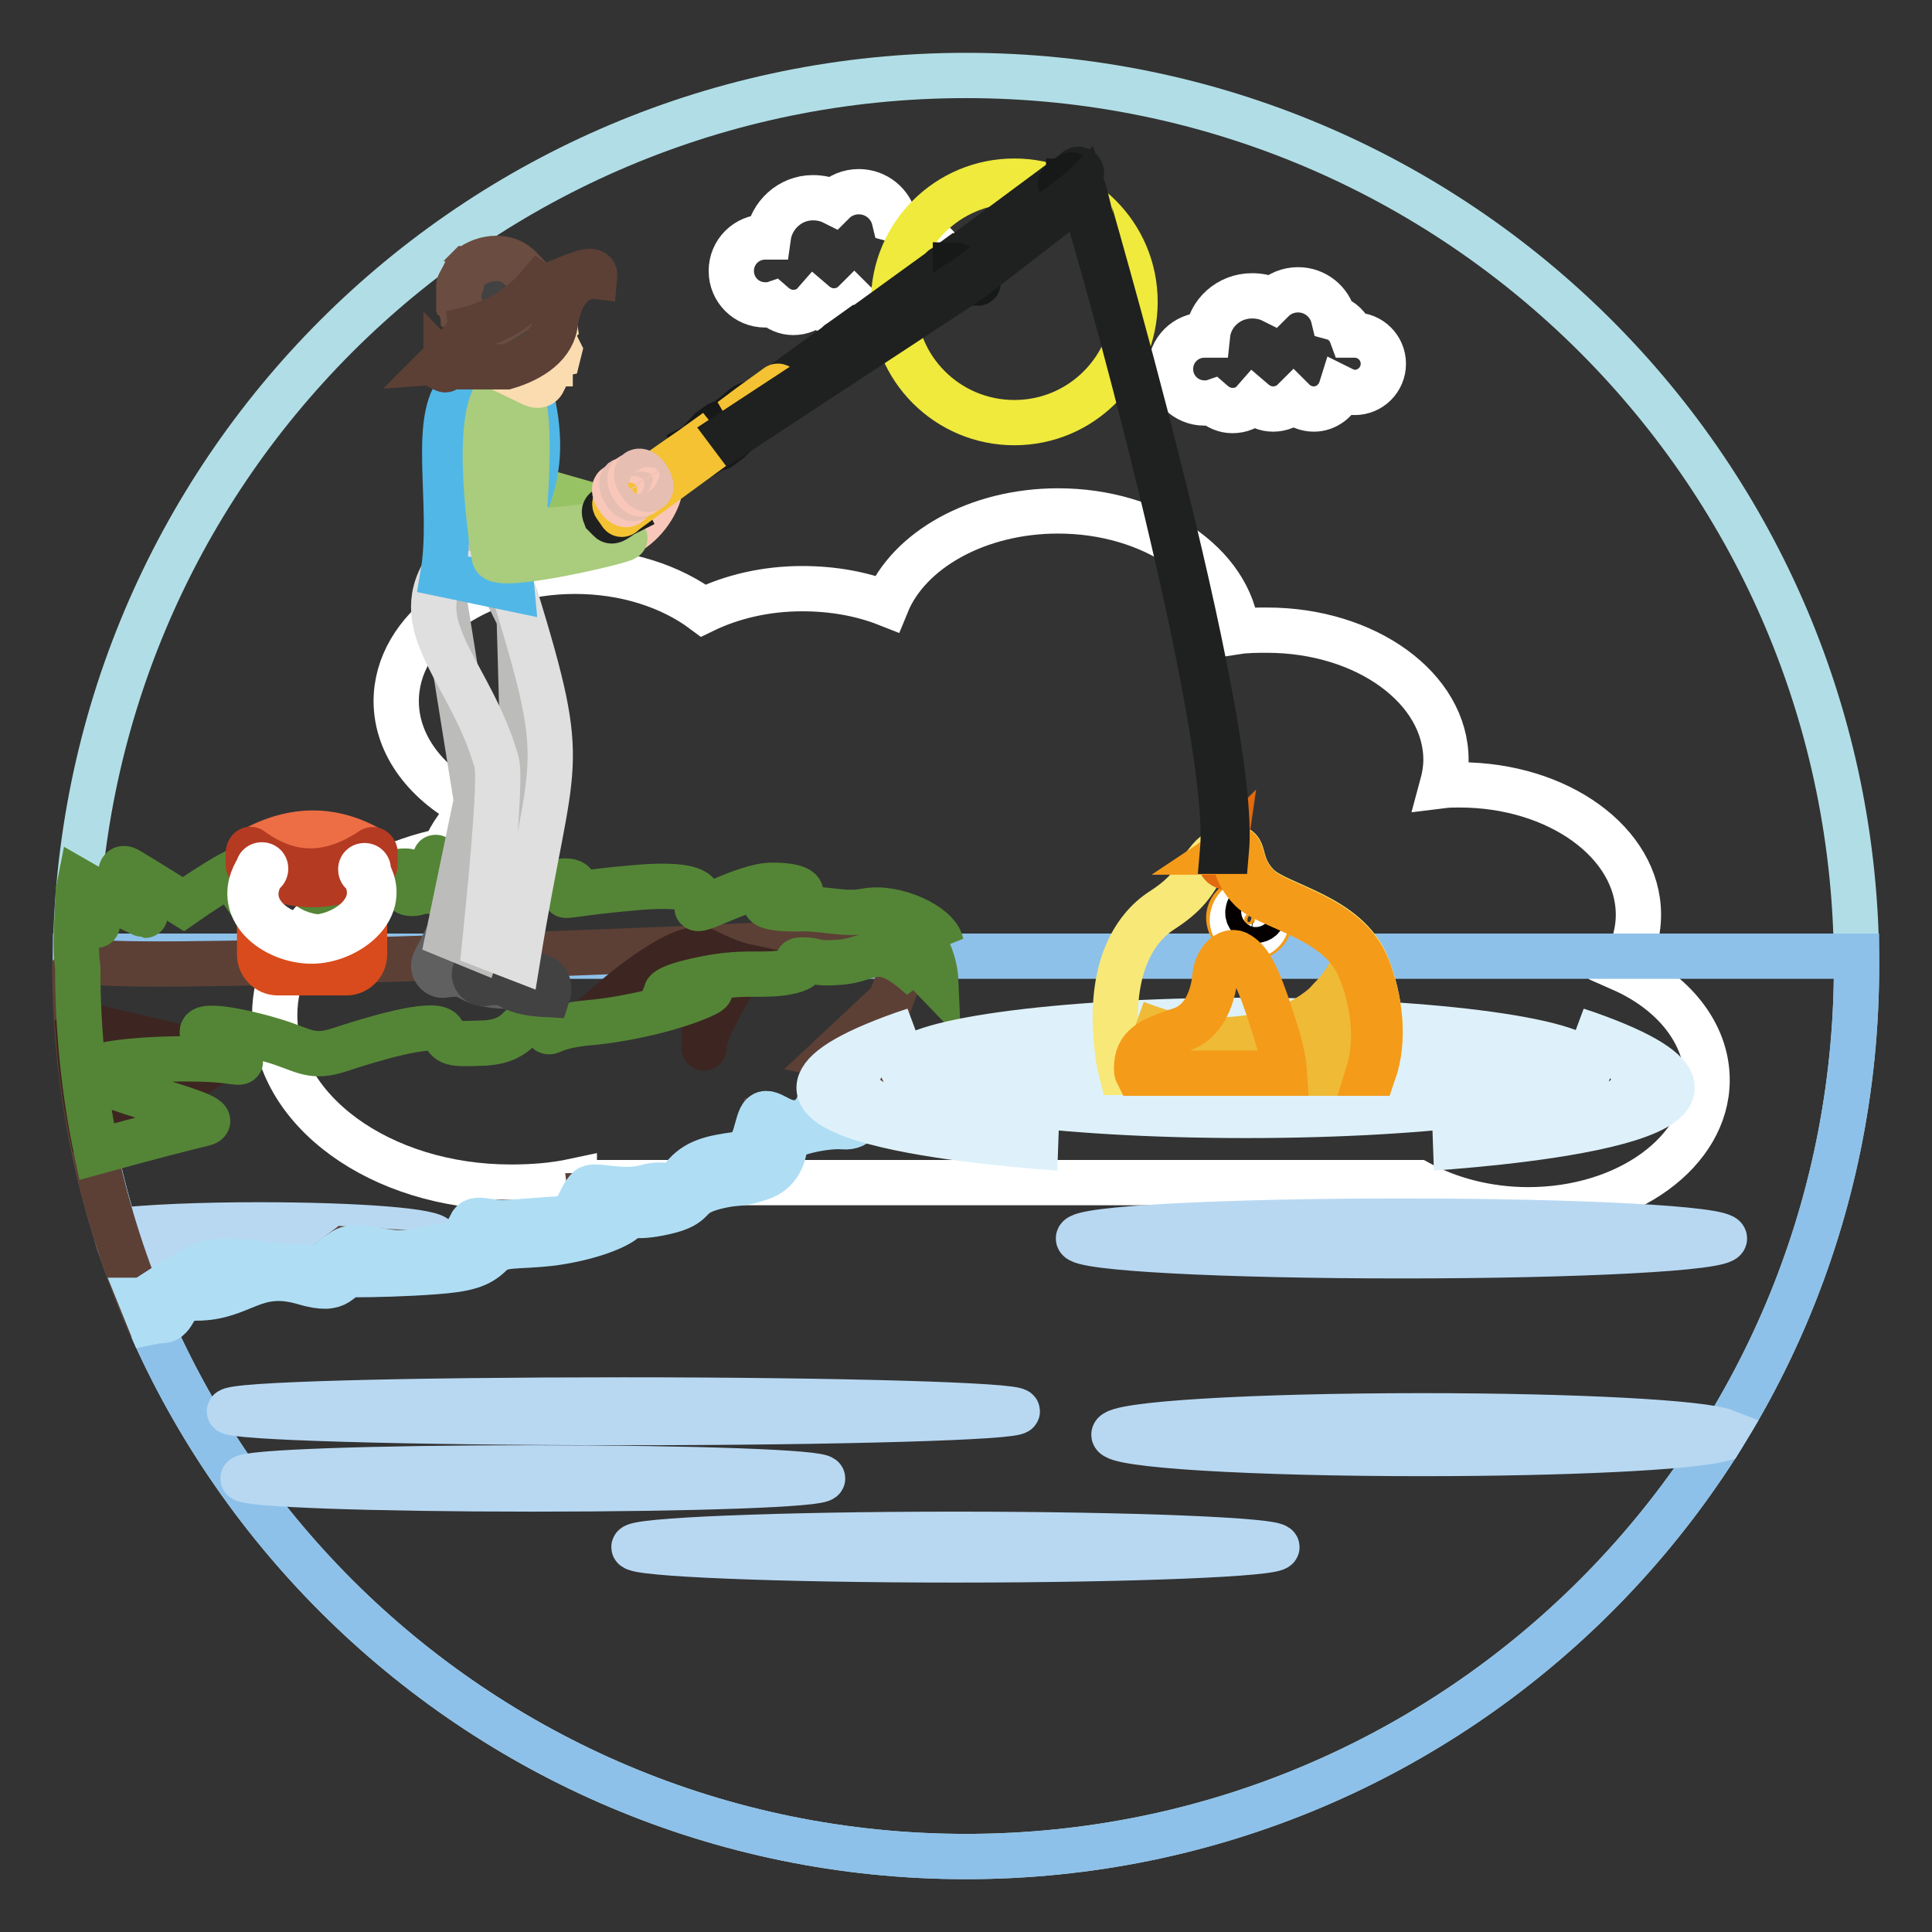 <?xml version="1.0" encoding="utf-8"?>
<!-- Svg Vector Icons : http://www.onlinewebfonts.com/icon -->
<!DOCTYPE svg PUBLIC "-//W3C//DTD SVG 1.1//EN" "http://www.w3.org/Graphics/SVG/1.1/DTD/svg11.dtd">
<svg version="1.1" xmlns="http://www.w3.org/2000/svg" xmlns:xlink="http://www.w3.org/1999/xlink" x="0px" y="0px" viewBox="0 0 256 256" enable-background="new 0 0 256 256" xml:space="preserve">
<rect x="0" y="0" width="256" height="256" fill="#333333" stroke="none"/>
<g> <path stroke-width="6" fill-opacity="0" stroke="#b1dee6"  d="M128,10c65.2,0,118,52.8,118,118c0,65.2-52.8,118-118,118c-65.2,0-118-52.8-118-118C10,62.8,62.8,10,128,10 z"/> <path stroke-width="6" fill-opacity="0" stroke="#ffffff"  d="M107.7,26.2c1,0,1.9,0.2,2.7,0.6c0.9-0.9,2.1-1.4,3.4-1.4c2.3,0,4.2,1.6,4.7,3.7c1.1,0.3,2,1.2,2.4,2.3 c0.1,0,0.3,0,0.4,0c2.1,0,3.8,1.7,3.8,3.8c0,2.1-1.7,3.8-3.8,3.8c-0.6,0-1.2-0.2-1.8-0.5c-0.5,1.6-2,2.7-3.6,2.7 c-1,0-2-0.4-2.7-1.1c-0.7,0.7-1.7,1.1-2.7,1.1c-1,0-1.9-0.4-2.6-1c-0.7,0.8-1.7,1.2-2.8,1.2c-1,0-1.9-0.4-2.7-1.1 c-0.3,0.1-0.6,0.1-1,0.1c-2.5,0-4.5-2-4.5-4.5c0-2.5,2-4.5,4.5-4.5c0.1,0,0.3,0,0.4,0C102.2,28.5,104.7,26.2,107.7,26.2z"/> <path stroke-width="6" fill-opacity="0" stroke="#efea3c"  d="M134.4,24c8.8,0,16,7.1,16,16c0,8.8-7.1,16-16,16c-8.8,0-16-7.1-16-16C118.4,31.1,125.6,24,134.4,24z"/> <path stroke-width="6" fill-opacity="0" stroke="#ffffff"  d="M76.1,156.5c-2.8,0.6-5.6,0.8-8.4,0.8c-17.3,0-31.3-10.2-31.3-22.8c0-10.3,9.5-19.1,22.5-21.8 c0.8-2.1,2.2-3.9,3.9-5.6c-6.2-3.1-10.3-8.3-10.3-14.2c0-9.5,10.6-17.2,23.7-17.2c6.7,0,12.7,2,17,5.2c3.7-1.8,8.2-2.9,13.1-2.9 c4.1,0,7.9,0.7,11.2,2c2.9-7.1,12-12.3,22.7-12.3c12.5,0,22.8,7.1,23.7,16c1.3-0.2,2.7-0.2,4-0.2c13.1,0,23.7,7.7,23.7,17.2 c0,1.1-0.2,2.3-0.5,3.4c0.8-0.1,1.5-0.1,2.3-0.1c13.1,0,23.7,7.7,23.7,17.2c0,2.6-0.8,5-2.2,7.2c6.8,3,11.3,8.5,11.3,14.7 c0,9.5-10.6,17.2-23.7,17.2c-5.5,0-10.6-1.4-14.6-3.6H76.1V156.5z"/> <path stroke-width="6" fill-opacity="0" stroke="#8ec1e9"  d="M10,126.7h236c0,0.4,0,0.9,0,1.3c0,65.2-52.8,118-118,118c-65.2,0-118-52.8-118-118 C10,127.6,10,127.1,10,126.7z"/> <path stroke-width="6" fill-opacity="0" stroke="#b8d8f2"  d="M185.7,161.8c23.6,0,42.8,1,42.8,2.3c0,1.3-19.2,2.3-42.8,2.3c-23.6,0-42.8-1-42.8-2.3 C142.9,162.8,162.1,161.8,185.7,161.8L185.7,161.8z M228.6,189.7l-0.6,1c-4.3,1.1-20.4,1.9-39.6,1.9c-22.5,0-40.8-1.1-40.8-2.5 c0-1.4,18.2-2.5,40.8-2.5C208.7,187.6,225.5,188.5,228.6,189.7L228.6,189.7z M16,165.4c-0.3-0.8-0.5-1.5-0.7-2.3 c4.3-0.5,11.2-0.8,19-0.8c13,0,23.5,0.8,23.5,1.9c0,1-10.5,1.9-23.5,1.9C26.9,166.1,20.4,165.8,16,165.4z M82.6,185.5 c28.9,0,52.2,0.7,52.2,1.5c0,0.8-23.4,1.5-52.2,1.5c-28.9,0-52.2-0.7-52.2-1.5C30.4,186.1,53.8,185.5,82.6,185.5z M70.6,194.5 c21.2,0,38.4,0.6,38.4,1.4c0,0.8-17.2,1.4-38.4,1.4c-21.2,0-38.4-0.6-38.4-1.4C32.2,195.1,49.4,194.5,70.6,194.5z M126.6,203.3 c23.5,0,42.6,0.8,42.6,1.7s-19.1,1.7-42.6,1.7c-23.5,0-42.6-0.8-42.6-1.7S103.1,203.3,126.6,203.3z"/> <path stroke-width="6" fill-opacity="0" stroke="#ffffff"  d="M165.9,39.2c1,0,1.9,0.2,2.7,0.6c0.9-0.9,2.1-1.4,3.4-1.4c2.3,0,4.2,1.6,4.7,3.7c1.1,0.3,2,1.2,2.4,2.3 c0.1,0,0.3,0,0.4,0c2.1,0,3.8,1.7,3.8,3.8c0,2.1-1.7,3.8-3.8,3.8c-0.6,0-1.2-0.2-1.8-0.5c-0.5,1.6-2,2.7-3.6,2.7 c-1,0-2-0.4-2.7-1.1c-0.7,0.7-1.7,1.1-2.7,1.1c-1,0-1.9-0.4-2.6-1c-0.7,0.8-1.7,1.2-2.8,1.2c-1,0-1.9-0.4-2.7-1.1 c-0.3,0.1-0.6,0.1-1,0.1c-2.5,0-4.5-2-4.5-4.5c0-2.5,2-4.5,4.5-4.5c0.1,0,0.3,0,0.4,0C160.3,41.5,162.8,39.2,165.9,39.2L165.9,39.2 z"/> <path stroke-width="6" fill-opacity="0" stroke="#5c4036"  d="M121.1,124.3l-3.1,8.3l-7.8,7.3c0,0,6.4,1.3,4.9,3.4s-7.7,5.5-7.7,5.5l-6.4-0.2l-1.2,4.8 c0,0-1.6,0.3-7.9,2.2l-1.7,2.6l-11.9,0.2l0.5,3.8L64,161.9c0,0-2.8,4.3-5,4.3s-13.2-0.7-13.2-0.7l-4,3c0,0-14.9-0.4-16.1,0.4 c-1.2,0.7-2.4,3.8-2.4,3.8l-4.2,1c-5.8-13.9-9.1-29.2-9.2-45.2c0.9-1.1,1.5-1.6,1.6-1.3c0.6,1.8,79-1.5,79-1.5L121.1,124.3z"/> <path stroke-width="6" fill-opacity="0" stroke="#3d2621"  d="M20.7,148c0,0,5.7-8.4,10.8-7.5l-18.2-4.2l-2.9,1c0.3,4,0.8,8,1.6,12C15.5,148.8,20.7,148,20.7,148 L20.7,148z M98.5,128c0,0-5.2,8.2-5.2,10.5c0,2.3,0-6.9,0-6.9L81.8,132c0,0,8.7-7.5,11.7-6C96.6,127.6,98.5,128,98.5,128z"/> <path stroke-width="6" fill-opacity="0" stroke="#548536"  d="M10.2,121.7c1.6,0.7,2.7,1.1,2.7,0.8c0-0.4-1.4-2.3-2.5-3.9c0-0.6,0.1-1.2,0.2-1.7 c3.1,1.8,10.2,5.2,8.3,4.2c-2.1-1.2-4.2-7.2-1.9-5.8c2.2,1.3,7.3,4.5,7.3,4.5s9.1-6.4,8.7-4.5c-0.4,1.9-3.1,4.3-3.1,4.3 s12.3-6.6,13.6-4.8c1.4,1.8-2.4,1.5-2.8,2.1c-0.4,0.6,1.9,2.2,5,0.7c3.1-1.4,9.7-3.1,8.5-1.6c-1.3,1.6-0.7,2.9,1.4,2.2 c2.2-0.7,7.2,1.9,5.8-0.1c-1.4-2.1-5.2-5.5-3.1-4.2c2.1,1.3,4.3,2.4,5,3.6c0.7,1.2,7.4-6.6,6.5-4.3c-0.9,2.3-4.6,5.7-3.9,5.7 s5.2-1.4,7.8-2c2.5-0.6,3.1,0.6,1.6,1.4c-1.4,0.8,0.8,0,9.1-0.7c8.3-0.7,8.8,1,8,2.5c-0.7,1.4,6.2-2.8,9.9-2.8s3.8,0.9,3.8,0.9 s-3.8-0.1-4.6,1.2s5.4,1,5.4,1c3.5,0.2,5.3,0.8,7.9,0.3c3.8-0.7,9.4,1.9,9.9,4.3c0,0-0.5-0.8-2.8-0.8c1,1.1,2,3.5,2.1,5.8 c0,0-2.6-2.7-3.3-4c-0.7-1.3,1.5,3.6,1.5,3.6c-5.8-5.3-6.7-2.4-10.9-2.1c-3.7,0.3-2.8-0.3-4.9-0.3s1.8,0.6-1.6,1.5 c-3.4,0.8-5.6-0.1-10.9,0.9c-5.3,1-5.6,1.8-5.6,1.8s8.8-1.3,4.8,0.5c-4,1.8-10.4,3.2-14.9,3.6c-4.5,0.4-5.1,1.3-5.5,1.2 c-0.4,0-0.1-1.4-1.9-1.6c-1.8-0.2-1.7,2.8-6.5,3.1c-4.8,0.2-4.7,0.1-5.7-1.5s-10,1.2-13.6,2.4c-3.7,1.2-4.6,0.1-8.4-1.1 c-3.8-1.2-11.1-2.8-9.6-0.8c1.6,2,7.7,4.1,3.3,3.4c-4.4-0.7-20.1-0.2-18.1,1.9c2,2.1,18.7,5.5,14.7,6.4c-1.7,0.4-7.6,1.9-14.1,3.7 c-1.7-8-2.5-16.2-2.5-24.4C10,125.9,10.1,123.8,10.2,121.7z"/> <path stroke-width="6" fill-opacity="0" stroke="#afdef4"  d="M114.2,147.5c-0.5,0-1.9-0.4-3.2-0.9c-1.2-0.5-2.6-0.1-2.6-0.1s-0.7,2.1-3,2.3c-2.3,0.1-3.8-2.3-4.6-0.7 c-0.8,1.7-0.6,4.5-3.4,4.9s-5.2,0.8-6.9,3c-1.7,2.2-1.7,0.4-4.9,1.3c-3.2,0.9-6.9-0.5-7.6,0.2c-1.4,1.3-1.3,3.9-3.8,4 c-1.9,0.1-5.2,0.4-7.3,0.5c-2.2,0.1-4-0.9-4.5,0.3c-0.6,1.2-1.2,2.4-3.4,2.8c-2.2,0.3-5,1.2-7.5,0.8c-2.5-0.3-4.8-0.9-5.9-0.2 c-4.5,2.9-1.2,2.2-6.6,2.2c-2.8,0-8.6-1.5-11.7-0.4c-2.9,1-8.1,4.8-8.4,4.8l-0.2,0c0.4,1,0.8,1.9,1.2,2.9c0.5-0.1,0.9-0.2,1.4-0.2 c2.2,0,1.2-3,4.7-3c6.1,0,7.6-4,14.2-2.1c5.3,1.6,4.3-1,6.8-1c2.4,0,6.8-0.1,10.7-0.4c4-0.3,5.8-0.8,7.3-2.3 c1.5-1.5,3.3-0.9,8.3-1.5c5-0.7,8.6-2.2,9.6-3.2c1-1,0.8,0.1,5.2-0.9c4.4-1,2.5-2.1,6.2-3.2c3.7-1,3.2-0.2,6.4-1.3 c3.2-1,3.2-4.1,3.5-5c0.3-0.9,5.1-2,7.5-1.8C114,149.5,114.2,147.5,114.2,147.5L114.2,147.5z"/> <path stroke-width="6" fill-opacity="0" stroke="#def1fa"  d="M165.1,140.5c2.8,0,5,0.5,5,1.1c0,0.6-2.2,1.1-5,1.1c-2.8,0-5-0.5-5-1.1C160.1,141,162.3,140.5,165.1,140.5 z M208.9,136.5c3.4,1.4,7.4,3.6,7.7,6.7c0.5,4.6-18.4,8-26.5,8.9l-0.1,0c11.2-0.8,50.6-4.4,20.4-15.1l-0.9-0.3L208.9,136.5 L208.9,136.5L208.9,136.5z M121.2,136.5c-3.4,1.4-7.4,3.6-7.7,6.7c-0.5,4.6,18.4,8,26.5,8.9l0.1,0c-11.2-0.8-50.6-4.4-20.4-15.1 l0.9-0.3L121.2,136.5L121.2,136.5z M165.1,135.2c25.1,0,45.5,2.8,45.5,6.3c0,3.5-20.4,6.3-45.5,6.3s-45.5-2.8-45.5-6.3 C119.5,138.1,139.9,135.2,165.1,135.2L165.1,135.2z M165.1,137.7c21.2,0,38.4,1.7,38.4,3.8c0,2.1-17.2,3.8-38.4,3.8 c-21.2,0-38.4-1.7-38.4-3.8S143.9,137.7,165.1,137.7L165.1,137.7z M165.1,138.9c16.3,0,29.5,1.2,29.5,2.6c0,1.5-13.2,2.6-29.5,2.6 c-16.3,0-29.5-1.2-29.5-2.6C135.6,140.1,148.8,138.9,165.1,138.9z M165.1,139.6c11.5,0,20.9,0.9,20.9,1.9c0,1.1-9.3,1.9-20.9,1.9 c-11.5,0-20.9-0.9-20.9-1.9C144.2,140.5,153.5,139.6,165.1,139.6z"/> <path stroke-width="6" fill-opacity="0" stroke="#f7e878"  d="M162.3,113c0,0,0.6-0.8,1.6-0.6s0.3,2.5,2.8,5c2.6,2.6,11.9,3.9,14.5,10.7c1.6,4.2,2.4,9.4,0.8,14h-33.4 c-0.2-0.8-0.4-1.7-0.5-2.6c-1.4-10.7,2-16.4,5.9-18.9c3.9-2.5,4.3-4.3,5.5-5.8S161.2,112.6,162.3,113z"/> <path stroke-width="6" fill-opacity="0" stroke="#efba35"  d="M179.2,128.4c0,0-0.1,0.2-0.4,0.6c-0.3,0.6-0.7,1.2-1.1,1.7c-0.6,0.9-1.4,1.6-2.1,2.4 c-1,0.9-2.2,1.7-3.4,2.3c-1.3,0.7-2.9,1.3-4.6,1.7c-1.7,0.4-3.5,0.6-5.4,0.7c-2,0-3.9-0.1-5.8-0.5c-2-0.3-3.9-1-5.8-1.7 c0,0,0.3,0.1,0.8,0.3c0.5,0.2,1.2,0.5,2.1,0.8c1.9,0.7,4.6,1.3,7.8,1.4c1.6,0.1,3.3,0,5.1-0.3c1.8-0.3,3.6-0.8,5.3-1.7 c1.7-0.8,3.3-1.9,4.6-3.3c0.6-0.7,1.2-1.4,1.7-2.2C178.4,130,178.9,129.2,179.2,128.4L179.2,128.4z M179.2,140.5l-0.5,0.5 c-0.1,0.2-0.3,0.4-0.5,0.6c-0.2,0.2-0.4,0.4-0.6,0.6h0.2C178.3,141.6,178.7,141.1,179.2,140.5z M179.6,134.4c0,0-0.1,0.2-0.4,0.6 c-0.1,0.2-0.3,0.4-0.5,0.7c-0.1,0.1-0.2,0.3-0.3,0.4c-0.1,0.2-0.3,0.3-0.4,0.5c-1.1,1.3-3,3-5.6,4.3c-1.1,0.5-2.2,0.9-3.3,1.2h1.6 c1.3-0.5,2.5-1.1,3.6-1.8c0.8-0.5,1.5-1.1,2.2-1.7C177.8,137.4,178.8,136,179.6,134.4L179.6,134.4z M156.8,142.2 c-1.8-0.5-3.6-1.2-5.4-1.9c0,0,1,0.5,2.8,1.2c0.4,0.2,0.9,0.4,1.5,0.6l0.2,0.1H156.8L156.8,142.2z"/> <path stroke-width="6" fill-opacity="0" stroke="#f49b19"  d="M166.3,119.3c-1.3-0.4-3,0.3-3.4,1.7c-0.4,1.3,0.6,2.8,2,3.2c1.3,0.4,2.9-0.3,3.3-1.7 C168.6,121.2,167.6,119.7,166.3,119.3z"/> <path stroke-width="6" fill-opacity="0" stroke="#ffffff"  d="M166.2,119.6c-1.2-0.4-2.5,0.4-2.8,1.6c-0.4,1.2,0.3,2.5,1.6,2.8c0,0,0,0,0,0c1.2,0.3,2.5-0.4,2.8-1.6 C168.1,121.2,167.4,119.9,166.2,119.6L166.2,119.6z"/> <path stroke-width="6" fill-opacity="0" stroke="#040000"  d="M166.7,119.9c-0.6-0.2-1.2,0.2-1.3,0.7c-0.2,0.6,0.2,1.2,0.7,1.3c0.6,0.2,1.2-0.2,1.3-0.7 C167.6,120.6,167.3,120,166.7,119.9z"/> <path stroke-width="6" fill-opacity="0" stroke="#e26a0f"  d="M162.7,115c0,0-0.6-1.2-0.5-1.9C162.2,113.1,160.8,114.5,162.7,115z"/> <path stroke-width="6" fill-opacity="0" stroke="#f49b19"  d="M161,129.2c0,0-0.2,5.7-4.4,7.2c-4.2,1.4-6,2.2-6,5.2c0,0.2,0,0.4,0.1,0.6h19.5c-0.1-1.6-0.5-3.4-1.1-5.3 c-2.4-7.8-3.5-9.5-4.9-10.4C163,125.6,161.3,127,161,129.2L161,129.2z M181.3,142.2c1.4-4.5,0.6-9.6-1-13.6 c-2.6-6.9-11.9-8.2-14.5-10.7c-2.6-2.6-1.9-4.8-2.8-5c-0.2,0-0.4,0-0.5,0c0.3-0.2,0.7-0.5,1.4-0.4c0.9,0.2,0.3,2.5,2.8,5 c2.6,2.6,11.8,3.9,14.5,10.7c1.6,4.2,2.4,9.4,0.8,14L181.3,142.2L181.3,142.2z"/> <path stroke-width="6" fill-opacity="0" stroke="#ed6d45"  d="M33.5,115c0.6-0.4,1.2-0.8,1.8-1.2c3.9,2.1,7.8,2,11.9,0c0.7,0.4,1.4,0.8,2,1.2c0.2,0.1,0.4-0.2,0.4-0.4 V113c0-0.2-0.2-0.3-0.4-0.4c-5-2.9-10.2-3-15.7,0c-0.2,0.1-0.4,0.2-0.4,0.4v1.6C33.1,114.9,33.3,115.2,33.5,115L33.5,115z"/> <path stroke-width="6" fill-opacity="0" stroke="#d94b1c"  d="M48.3,115.7v10.8c0,1.3-1.1,2.4-2.4,2.4h-9.1c-1.3,0-2.4-1.1-2.4-2.4v-10.9 C34.5,115.2,48.2,116.6,48.3,115.7z"/> <path stroke-width="6" fill-opacity="0" stroke="#b43a22"  d="M33.3,112.6c5.2,3.8,10.5,3.7,16,0c0.2-0.1,0.4,0.2,0.4,0.4v1.6c0,0.2-0.2,0.3-0.4,0.4 c-5.1,2.9-10.4,3-16,0c-0.2-0.1-0.4-0.2-0.4-0.4V113C32.9,112.8,33.1,112.4,33.3,112.6z"/> <path stroke-width="6" fill-opacity="0" stroke="#ffffff"  d="M48.6,115.3c3.3,5.1-2.7,9.4-7.3,9.4c-4.9,0-10.6-4.2-7.1-9.6c0,0,0,0,0,0c0-0.3,0.2-0.5,0.5-0.5 c0.3,0,0.5,0.2,0.5,0.5c0,0.3-0.2,0.5-0.4,0.5c-3,4.9,2.1,8.6,6.6,8.6c4.2,0,9.6-3.8,6.8-8.5c-0.2,0-0.4-0.2-0.4-0.5 c0-0.3,0.2-0.5,0.5-0.5s0.5,0.2,0.5,0.5C48.6,115.2,48.6,115.3,48.6,115.3z"/> <path stroke-width="6" fill-opacity="0" stroke="#606060"  d="M62.6,124.2l0.6,3.3c0,0,3.5,0.6,3.9,1.5c0.4,0.8,0.1,1.7,0.1,1.7c-6.3-0.3-4.1-2.1-8.3-1.5 c-0.5,0.1-0.9-0.1-1.2-0.5c-0.3-0.4-0.3-0.9-0.1-1.3c1-1.9,2.2-4.4,2.1-4.3C59.5,123.2,62.6,124.2,62.6,124.2z"/> <path stroke-width="6" fill-opacity="0" stroke="#f8c7b9"  d="M82.5,70.9l-1.8-2.1l1.4-1.3c1.3-1.3,0.8-2.2,2.2-1.3C89.4,59.6,88,68.5,82.5,70.9z"/> <path stroke-width="6" fill-opacity="0" stroke="#424242"  d="M68,125.3l0.6,3.3c0,0,3.5,0.6,3.9,1.5c0.4,0.8,0.1,1.7,0.1,1.7c-6.3-0.3-4.1-2.1-8.3-1.5 c-0.5,0.1-0.9-0.1-1.2-0.5c-0.3-0.4-0.3-0.8-0.1-1.3c1-1.9,2.2-4.4,2.1-4.3C64.9,124.3,68,125.3,68,125.3z"/> <path stroke-width="6" fill-opacity="0" stroke="#bcbcbb"  d="M63.5,71.1l-4.8,7.4l4.4,27.4c0,0.1,0,0.2,0,0.3L59.4,124l3.9,1.6l6.2-18.6c0-0.1,0-0.2,0-0.3l-0.7-24.8 L63.5,71.1L63.5,71.1z"/> <path stroke-width="6" fill-opacity="0" stroke="#dfdfdf"  d="M68.3,79l-0.9-2.1L59,75.5c-5,7.8,3.5,13.8,6.8,25.5c0.7,2.4-1.2,20.3-1.6,24.3l4.4,1.7 C73.1,99.3,75.6,102.9,68.3,79z"/> <path stroke-width="6" fill-opacity="0" stroke="#f6b14f"  d="M69.7,49.8l-0.7,1.6c-1.2-0.8-2.8-1.5-4.6-2.6l1.2-2L69.7,49.8z"/> <path stroke-width="6" fill-opacity="0" stroke="#97c364"  d="M63.5,49.5l-2.3,11.6c-0.2,1-0.2,5.3,0.2,5.3l19.8,3.5l0.5-2l-14.7-4.2c-0.3-0.1,0.2-0.5,0.2-0.8l0.9-9.2 L63.5,49.5z"/> <path stroke-width="6" fill-opacity="0" stroke="#51b7e7"  d="M67.8,78l-9.1-1.9c1.6-9.4-1.9-21.6,2.8-25.1c0.2-0.2,2.6-1.9,2.8-2.1c3,1.8,5.4,2.5,6.3,4.5 C73.2,66,66.8,67.7,67.8,78z"/> <path stroke-width="6" fill-opacity="0" stroke="#a9cc7d"  d="M67.7,51.3c-5-0.7-3.3,15.8-2.2,22.5c0.3,1.9,17.5-2.2,17.3-2.5l-1.4-1.9c-2.3-0.1-12.1,2.1-12-0.2 C70,60.9,70.4,50.8,67.7,51.3z"/> <path stroke-width="6" fill-opacity="0" stroke="#fadcb0"  d="M73.3,41.9l0.2,1.3l-0.7,0.7l1.3,2.6l-0.1,0.4l-1.1,0.2l0,0.8l0,0.3l-0.6,0l0.5,0.2l-0.1,0.6l-0.4,0.2 l0,0.7L72,50.5c0,0-0.3,1-1.6,0.3c-1.8-0.9-3.4-1.6-5.3-2.6c-0.4-0.8-4.9-8.5,0.5-10.6C69.2,36.1,72.7,38.7,73.3,41.9z"/> <path stroke-width="6" fill-opacity="0" stroke="#424242"  d="M66.6,41.3c0,0-1.6,1.1-1.4,2c0.2,0.9,0.9,1.6,0.9,1.6l-0.3,2.4l-1,0.3c0,0-3.7-4.8-1.7-8 c3.5-5.7,11.4,0.1,10.3,1.5C72.4,42.1,66.6,41.3,66.6,41.3z"/> <path stroke-width="6" fill-opacity="0" stroke="#171818"  d="M92.4,58.8l1.2-0.9c0-0.1,0.1-0.2,0.1-0.4c0.1-0.1,0.2-0.3,0.3-0.4l1.1-0.8c0.1-0.1,0.3-0.2,0.4-0.2 c0.1,0,0.2,0,0.3,0l2-1.5c0,0,0-0.1,0.1-0.1v0c0-0.1,0.1-0.1,0.2-0.2c0.1-0.1,0.8-0.7,1-0.7l0.6-0.2L99.5,54c0,0-0.1,0.1-0.1,0.1 c0,0,0,0,0.1,0.1c0,0,0.1,0.1,0.1,0.2h0l0.1,0.1l0.1,0.1v0c0,0.1,0.1,0.1,0.1,0.2c0,0.1,0.1,0.1,0.1,0.1L92.4,58.8L92.4,58.8z  M92.6,59l0.3-0.2l0.7-0.5l0.3-0.2c0-0.3,0.2-0.5,0.4-0.6l1.1-0.8c0.2-0.1,0.4-0.2,0.7-0.2l2.2-1.6c0-0.1,0.1-0.2,0.1-0.3 c0,0,0.8-0.7,0.9-0.7c0,0.1-0.2,0.2-0.1,0.3c0,0.1,0.1,0.1,0.1,0.1c0.1,0.1,0.1,0.2,0.2,0.3c0,0,0,0.1,0.1,0.1 c0.1,0.1,0.1,0.2,0.2,0.3l0,0l0.1,0.1l0,0c0,0,0.1,0.1,0.1,0.1c0,0,0.1,0,0.2,0c-0.1,0-0.8,0.6-0.9,0.7c-0.1,0.1-0.2,0.1-0.3,0.1 l-2.2,1.6c-0.1,0.2-0.2,0.4-0.4,0.5L95.3,59c-0.2,0.2-0.5,0.2-0.8,0.1L93.2,60L92.6,59z M99.4,54.1C99.4,54.1,99.4,54.1,99.4,54.1 L99.4,54.1z M100,54.9L100,54.9c0,0,0.1,0.1,0.1,0.1l0,0c0,0,0,0,0.1,0h0l0,0.5c0,0-0.3,0.3-0.5,0.4v0l-0.3,0.2h0 c-0.1,0.1-0.2,0.1-0.3,0.1L97,57.8c0,0.1-0.1,0.2-0.1,0.3c-0.1,0.1-0.2,0.2-0.3,0.3l-1.1,0.8c-0.1,0.1-0.3,0.2-0.5,0.2 c-0.1,0-0.3,0-0.4,0l-1.3,0.9l-0.2,0.1l-0.1-0.2l-0.6-1L92.3,59l0.2-0.1L100,54.9z"/> <path stroke-width="6" fill-opacity="0" stroke="#1f2020"  d="M142.7,22.5c0.1-0.1,0.3-0.1,0.4,0c0.1,0.1,0.2,0.2,0.2,0.4c0,0.1-0.1,0.2-0.3,0.4 c-0.1,0.1-0.4,0.3-0.4,0.3l0,0l0,0l-14.5,10.7c0,0.1-0.1,0.2-0.2,0.3l-2.2,1.6c-0.1,0.1-0.2,0.1-0.2,0.1c0,0-0.1,0-0.1,0l-1.8,1.4 v0l-8.5,6.3c0,0.1,0,0.1-0.1,0.2c0,0.1-0.1,0.2-0.2,0.2l0,0l-2.8,2c-0.1,0.1-0.2,0.1-0.2,0.1v0c0,0-0.1,0-0.2,0l-8,5.9l-0.3,0.2 l-0.1-0.3l-0.2-0.7l0-0.2l0.1-0.1l7.9-5.7c0,0,0-0.1,0.1-0.1c0-0.1,0.1-0.1,0.1-0.1l2.8-2c0.1,0,0.1-0.1,0.2-0.1c0,0,0.1,0,0.1,0 l10.5-7.6c0-0.1,0.1-0.2,0.2-0.2l2.2-1.6c0.1,0,0.1-0.1,0.2-0.1c0,0,0.1,0,0.1,0l14.7-10.9l0,0l0,0l0.1-0.1l0,0 C142.5,22.6,142.6,22.5,142.7,22.5L142.7,22.5z M80.3,67.5L80.3,67.5l1.1-0.9l0.2-0.1l0.1,0.2l0.9,1.2l0.1,0.2l-0.2,0.1 c0,0-1.1,0.8-1.3,0.8c-0.3,0.1-0.4-0.1-0.7-0.4c-0.1-0.1-0.2-0.2-0.3-0.3C80,67.8,80.1,67.6,80.3,67.5z"/> <path stroke-width="6" fill-opacity="0" stroke="#171818"  d="M128.9,36.5c-0.4-0.5-0.9-0.8-1-0.7c-0.5-0.4-1.2-0.7-1.3-0.7l0,0.1c0,0,0.8,0.3,1.3,0.7 c0.1,0.2,0.3,0.6,0.7,0.9c0.5,0.5,0.9,0.8,1,0.7C129.7,37.4,129.4,37,128.9,36.5L128.9,36.5z M143,24.6c-0.3-0.2-0.6-0.4-0.7-0.3 c-0.4-0.3-0.7-0.3-0.7-0.3l0,0.1c0,0,0.2,0,0.6,0.3c0,0.1,0.2,0.4,0.5,0.6c0.3,0.3,0.7,0.4,0.8,0.3C143.6,25.2,143.3,24.9,143,24.6 z"/> <path stroke-width="6" fill-opacity="0" stroke="#f4c232"  d="M99,54.1l0.4-0.3l3.6-2.6c0,0,0.1-0.1,0.3,0.1c0.2,0.2,0.8,0.8,0.6,1c-0.2,0.2-3.7,3-4,3.1 C99.8,55.5,99,54.1,99,54.1z M82.2,66.1l-0.6,0.4c0,0-0.3,0.2,0,0.6s0.7,1,0.7,1s0.1,0.2,0.4-0.2L93.5,60c0,0-0.1-0.1-0.3-0.4 c-0.2-0.3-0.6-0.8-0.6-0.8c0,0-0.7,0.5-1.1,0.8C89.3,61.1,82.2,66.1,82.2,66.1z"/> <path stroke-width="6" fill-opacity="0" stroke="#171818"  d="M142.2,23.3c0.1,0.1,0.1,0.3,0,0.4l-1.3,1c-0.1,0.1-0.2,0-0.3-0.1c-0.1-0.1-0.1-0.3,0-0.4l1.3-1 C141.9,23.1,142,23.2,142.2,23.3L142.2,23.3z"/> <path stroke-width="6" fill-opacity="0" stroke="#1f2020"  d="M96.7,57.4l31.7-20.8l14.9-11.5l0.2-0.2l0.1,0.3c0,0.1,20.5,69.8,18.9,87.6l-0.5,0 c1.5-16.8-17.3-83.7-18.7-87.1L128.7,37l0,0L97,57.8L96.7,57.4z"/> <path stroke-width="6" fill-opacity="0" stroke="#f8c7b9"  d="M81.6,64.5c0.3-0.2,0.9,0.1,1.3,0.8c0.4,0.6,0.6,1.3,0.3,1.5c-0.3,0.2-0.9-0.1-1.3-0.8 C81.4,65.3,81.3,64.7,81.6,64.5z"/> <path stroke-width="6" fill-opacity="0" stroke="#e6beb2"  d="M82.5,63.7c0.3-0.2,0.9,0.1,1.3,0.8c0.4,0.6,0.6,1.3,0.3,1.5c-0.3,0.2-0.9-0.1-1.3-0.8 C82.4,64.6,82.3,63.9,82.5,63.7L82.5,63.7z"/> <path stroke-width="6" fill-opacity="0" stroke="#f8c7b9"  d="M83.6,63.1c0.3-0.2,0.9,0.1,1.3,0.8c0.4,0.6,0.6,1.3,0.3,1.5c-0.3,0.2-0.9-0.1-1.3-0.8 C83.5,64,83.3,63.3,83.6,63.1z"/> <path stroke-width="6" fill-opacity="0" stroke="#e6beb2"  d="M84.5,62.5c0.3-0.2,0.9,0.1,1.3,0.8c0.4,0.6,0.6,1.3,0.3,1.5c-0.3,0.2-0.9-0.1-1.3-0.8 C84.4,63.4,84.2,62.7,84.5,62.5z"/> <path stroke-width="6" fill-opacity="0" stroke="#6b4c40"  d="M62,42.8c-0.1-0.1-0.1-0.2-0.2-0.3l0,0l0,0c-0.1-0.1-0.1-0.2-0.2-0.3l0,0c-0.1-0.1-0.1-0.2-0.2-0.3l0,0 c0-0.1-0.1-0.2-0.1-0.3l0,0c0-0.1-0.1-0.2-0.1-0.3l0,0c0-0.1-0.1-0.2-0.1-0.3l0,0c0-0.1-0.1-0.2-0.1-0.3l0,0c0-0.1,0-0.2-0.1-0.3 l0,0c0-0.1,0-0.2-0.1-0.3l0,0c0-0.1,0-0.2,0-0.3l0,0c0-0.1,0-0.2,0-0.2l0,0c0-0.1,0-0.2,0-0.3v0c0-0.1,0-0.2,0-0.3v0v-0.3l0,0v0 c0-0.1,0-0.2,0-0.3v0l0-0.2v0l0-0.2l0,0c0-0.1,0-0.1,0-0.2l0,0c0-0.1,0-0.1,0.1-0.2l0,0c0-0.1,0-0.1,0.1-0.2l0,0 c0-0.1,0-0.1,0.1-0.2l0,0c0-0.1,0.1-0.1,0.1-0.2l0,0c0-0.1,0.1-0.1,0.1-0.2l0,0c0-0.1,0.1-0.1,0.1-0.2l0,0c0-0.1,0.1-0.1,0.1-0.2 l0,0c0-0.1,0.1-0.1,0.1-0.2l0,0c0-0.1,0.1-0.1,0.1-0.2l0,0c0,0,0.1-0.1,0.1-0.2l0,0c0,0,0.1-0.1,0.1-0.1l0,0c0,0,0.1-0.1,0.1-0.1h0 l0,0c0.1,0,0.1-0.1,0.2-0.1c2-1.6,5.1-1.8,6.8,0.1l1.9,2c0.2,0.2,0.4,0.4,0.6,0.7c-1.1,1.3-2.6,2.6-4.4,3.7 c-1.7,1.1-3.5,1.8-5.1,2.1C62.1,43.6,62,42.8,62,42.8L62,42.8z"/> <path stroke-width="6" fill-opacity="0" stroke="#5c4036"  d="M67.1,48.6l-0.2,0l0,0l-0.1,0h0l-0.2,0l-0.2,0h0l-0.2,0l-0.1,0l0,0l-0.2,0l-0.2,0l0,0l-0.2,0l-0.1,0l0,0 l-0.2,0l-0.1,0l0,0l-0.2,0l0,0l-0.1,0l-0.2,0l-0.2,0l-0.2,0l-0.1,0l-0.2,0l-0.1,0l-0.2,0l-0.2,0l-0.1,0l-0.2,0l-0.2,0l-0.1,0 l-0.2,0h-0.1l-0.2,0h-0.1l-0.2,0h-0.1l-0.2,0h-0.1l-0.2,0h-0.1l-0.2,0l-0.1,0l-0.2,0l0,0l-0.2,0l-0.1,0l-0.2,0l-0.1,0l-0.2,0l0,0 l-0.2,0l-0.1,0l-0.2,0l0,0c-0.1,0-0.1,0-0.2,0l0,0c-0.1,0-0.1,0-0.2-0.1l0,0C59.1,49,59,49,59,49l0,0c-0.1,0-0.1,0-0.2-0.1l0,0 c-0.1,0-0.1,0-0.2-0.1l0,0l0,0c-0.1,0-0.1,0-0.2-0.1l0,0l0,0c-0.1,0-0.1-0.1-0.2-0.1h0c-0.1,0-0.1-0.1-0.2-0.1c0,0,3.4-3.4,3.7-4 c0.2-0.4,0.4-0.7,0.4-0.9c1.6-0.4,3.4-1.1,5.1-2.1l0,0h0l0,0l0,0l0,0l0,0h0l0,0h0l0,0h0l0,0l0,0h0l0,0h0v0l0,0h0l0,0h0l0,0h0l0,0h0 v0l0,0h0l0,0l0,0h0l0,0h0l0,0h0l0,0l0,0h0v0h0l0,0h0l0,0h0l0,0h0l0,0l0,0l0,0l0,0h0l0,0l0,0c1.7-1.1,3.1-2.3,4.2-3.6 c1.1,0.8,7.6-3.5,7.4-1.3c0,0-4.1-0.5-5.2,6C73.4,45.6,70.5,47.6,67.1,48.6L67.1,48.6z"/></g>
</svg>